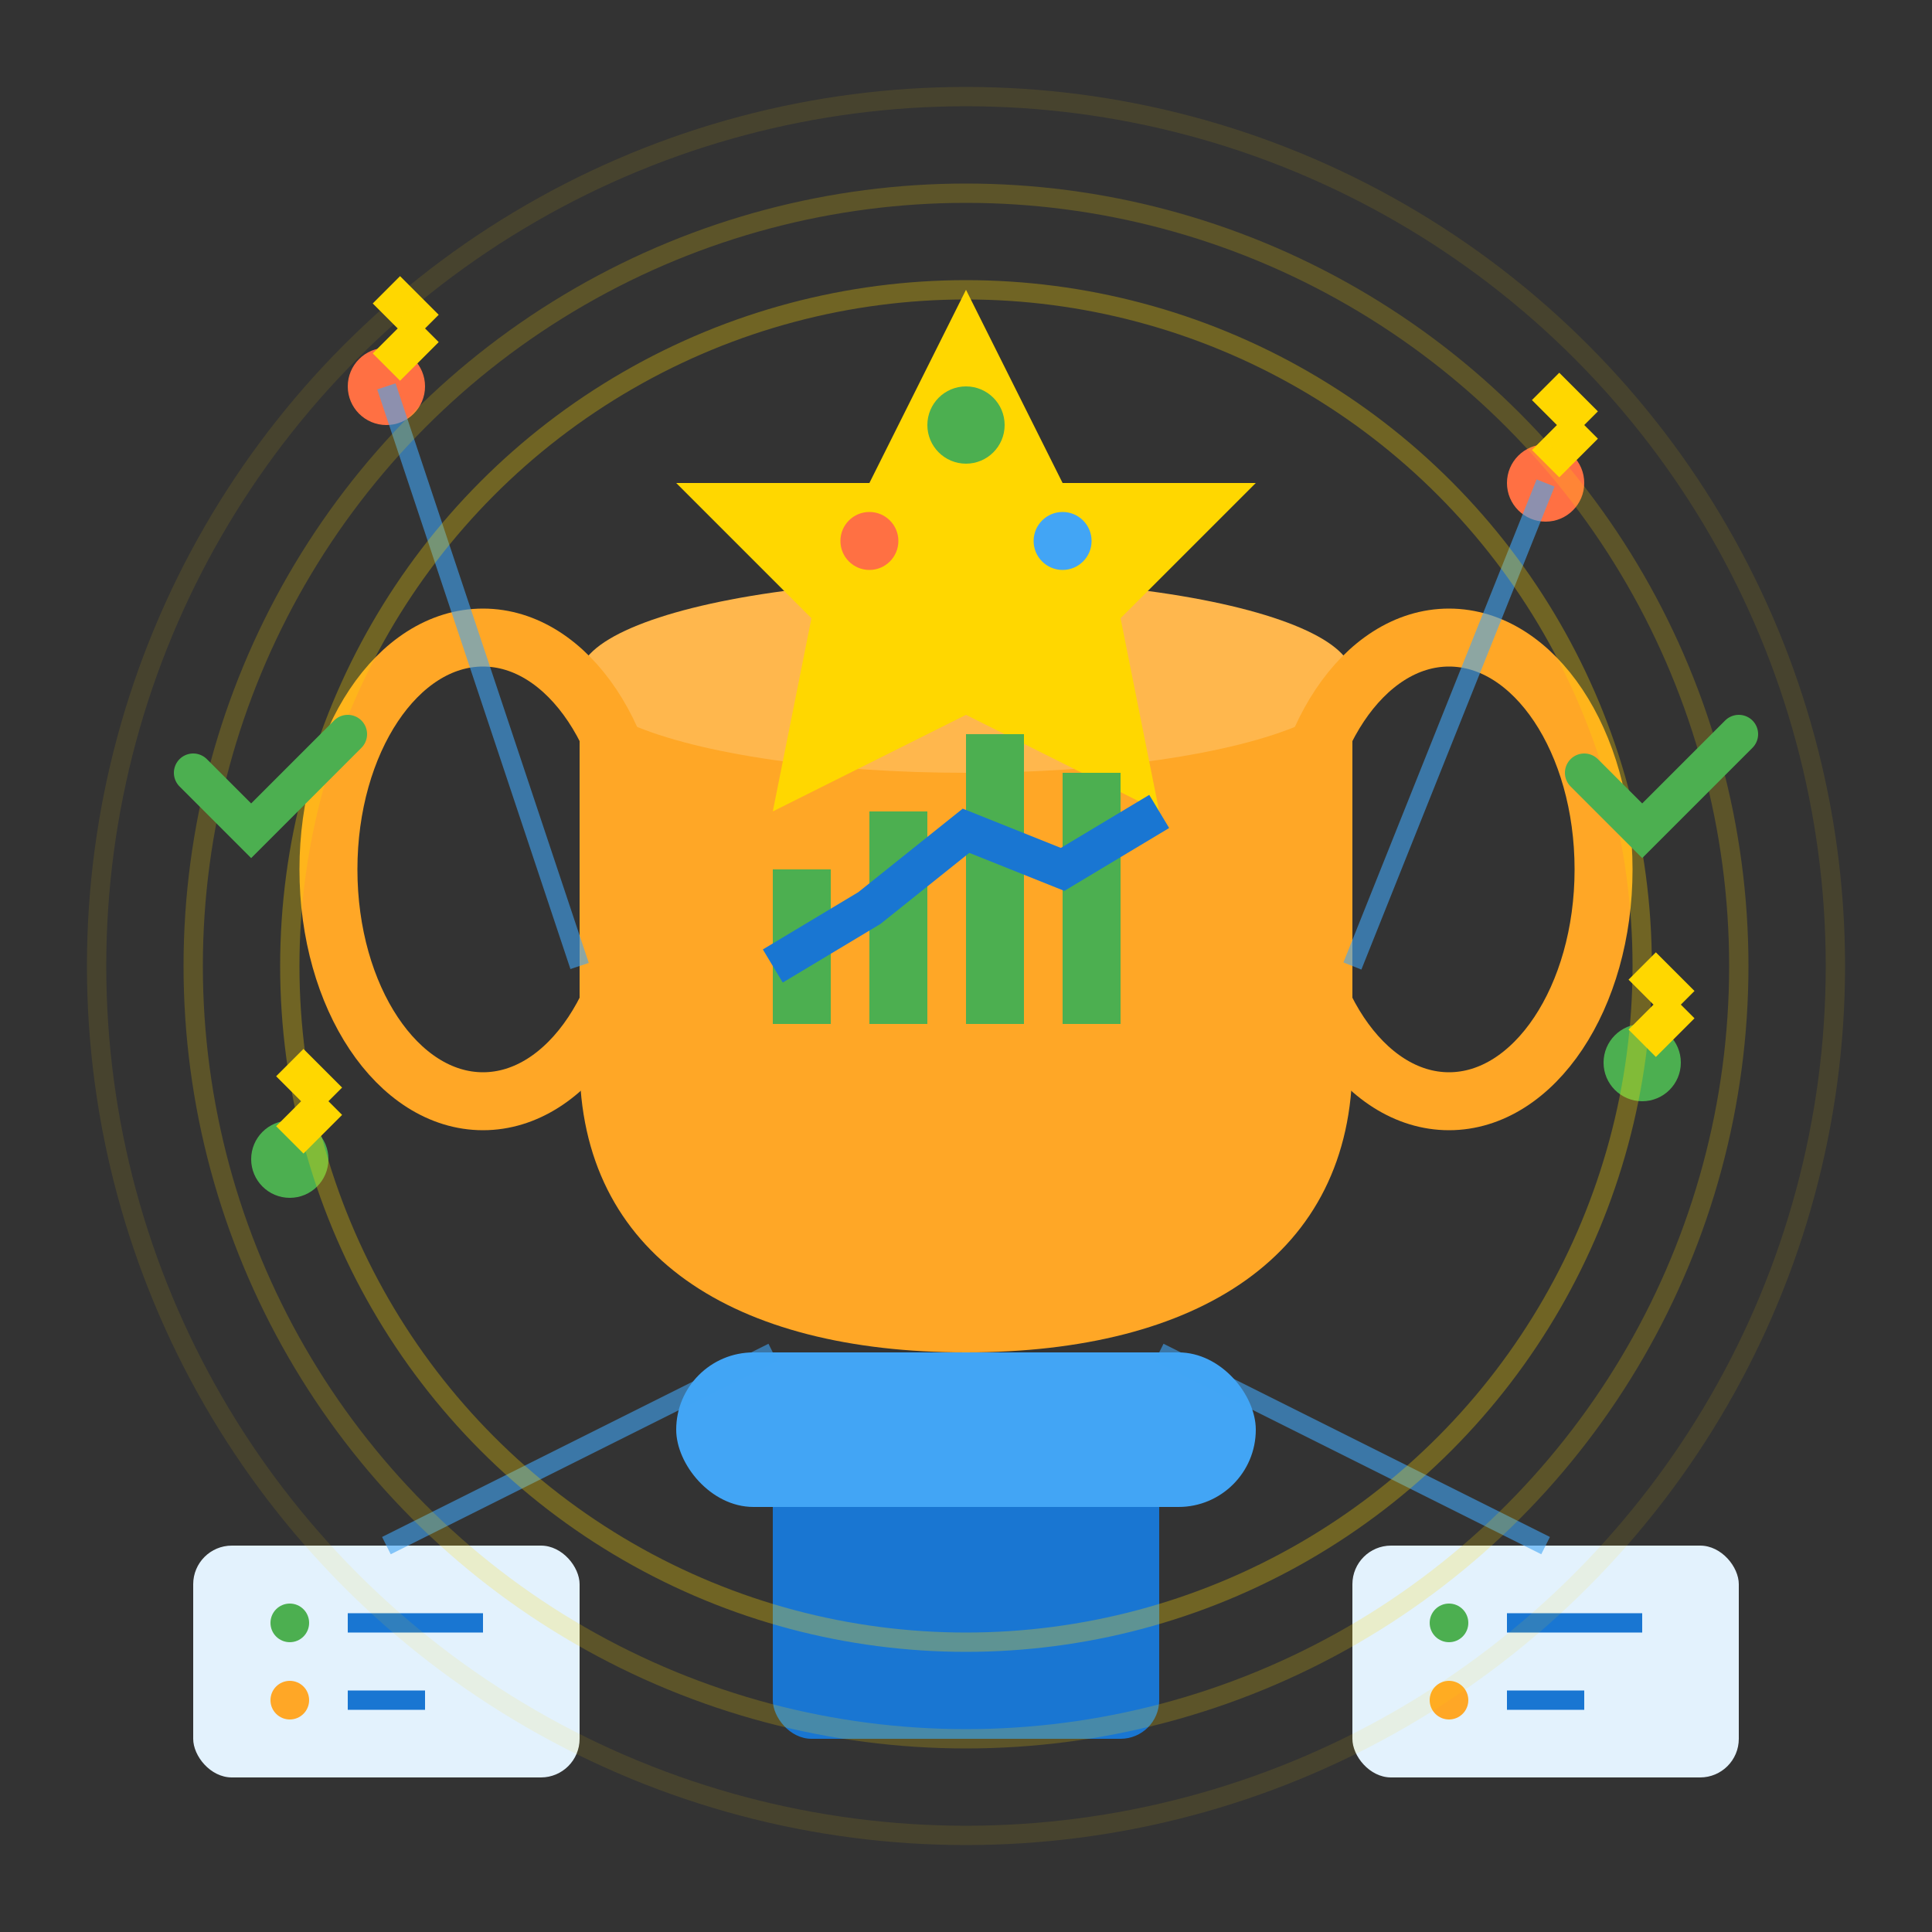 <svg width="100" height="100" viewBox="0 0 100 100" fill="none" xmlns="http://www.w3.org/2000/svg">
  <rect x="0" y="0" width="100" height="100" fill="#333333" stroke="none"/>
  <!-- Success trophy base -->
  <rect x="40" y="75" width="20" height="15" rx="2" fill="#1976D2"/>
  <rect x="35" y="70" width="30" height="8" rx="4" fill="#42A5F5"/>
  
  <!-- Trophy cup -->
  <path d="M30 35 L30 55 C30 65, 38 70, 50 70 C62 70, 70 65, 70 55 L70 35 Z" fill="#FFA726"/>
  <ellipse cx="50" cy="35" rx="20" ry="5" fill="#FFB74D"/>
  
  <!-- Trophy handles -->
  <ellipse cx="25" cy="45" rx="8" ry="12" fill="none" stroke="#FFA726" stroke-width="3"/>
  <ellipse cx="75" cy="45" rx="8" ry="12" fill="none" stroke="#FFA726" stroke-width="3"/>
  
  <!-- Success crown/achievement -->
  <polygon points="50,15 45,25 35,25 42,32 40,42 50,37 60,42 58,32 65,25 55,25" fill="#FFD700"/>
  
  <!-- Achievement gems -->
  <circle cx="50" cy="22" r="2" fill="#4CAF50"/>
  <circle cx="45" cy="28" r="1.5" fill="#FF7043"/>
  <circle cx="55" cy="28" r="1.5" fill="#42A5F5"/>
  
  <!-- Success graph/chart in trophy -->
  <rect x="40" y="45" width="3" height="8" fill="#4CAF50"/>
  <rect x="45" y="42" width="3" height="11" fill="#4CAF50"/>
  <rect x="50" y="38" width="3" height="15" fill="#4CAF50"/>
  <rect x="55" y="40" width="3" height="13" fill="#4CAF50"/>
  
  <!-- Growth trend line -->
  <polyline points="40,50 45,47 50,43 55,45 60,42" stroke="#1976D2" stroke-width="2" fill="none"/>
  
  <!-- Success celebration elements -->
  <circle cx="20" cy="20" r="2" fill="#FF7043"/>
  <circle cx="80" cy="25" r="2" fill="#FF7043"/>
  <circle cx="15" cy="60" r="2" fill="#4CAF50"/>
  <circle cx="85" cy="55" r="2" fill="#4CAF50"/>
  
  <!-- Celebration sparkles -->
  <g stroke="#FFD700" stroke-width="2" fill="none">
    <path d="M20 15 L22 17 M20 19 L22 17"/>
    <path d="M80 20 L82 22 M80 24 L82 22"/>
    <path d="M15 55 L17 57 M15 59 L17 57"/>
    <path d="M85 50 L87 52 M85 54 L87 52"/>
  </g>
  
  <!-- Success metrics display -->
  <rect x="10" y="80" width="20" height="12" rx="2" fill="#E3F2FD"/>
  <rect x="70" y="80" width="20" height="12" rx="2" fill="#E3F2FD"/>
  
  <!-- Metric indicators -->
  <circle cx="15" cy="84" r="1" fill="#4CAF50"/>
  <line x1="18" y1="84" x2="25" y2="84" stroke="#1976D2" stroke-width="1"/>
  <circle cx="75" cy="84" r="1" fill="#4CAF50"/>
  <line x1="78" y1="84" x2="85" y2="84" stroke="#1976D2" stroke-width="1"/>
  
  <circle cx="15" cy="88" r="1" fill="#FFA726"/>
  <line x1="18" y1="88" x2="22" y2="88" stroke="#1976D2" stroke-width="1"/>
  <circle cx="75" cy="88" r="1" fill="#FFA726"/>
  <line x1="78" y1="88" x2="82" y2="88" stroke="#1976D2" stroke-width="1"/>
  
  <!-- Success network connections -->
  <line x1="30" y1="50" x2="20" y2="20" stroke="#42A5F5" stroke-width="1" opacity="0.6"/>
  <line x1="70" y1="50" x2="80" y2="25" stroke="#42A5F5" stroke-width="1" opacity="0.6"/>
  <line x1="40" y1="70" x2="20" y2="80" stroke="#42A5F5" stroke-width="1" opacity="0.6"/>
  <line x1="60" y1="70" x2="80" y2="80" stroke="#42A5F5" stroke-width="1" opacity="0.6"/>
  
  <!-- Success achievement rings -->
  <circle cx="50" cy="50" r="35" fill="none" stroke="#FFD700" stroke-width="1" opacity="0.3"/>
  <circle cx="50" cy="50" r="40" fill="none" stroke="#FFD700" stroke-width="1" opacity="0.2"/>
  <circle cx="50" cy="50" r="45" fill="none" stroke="#FFD700" stroke-width="1" opacity="0.1"/>
  
  <!-- Victory checkmarks -->
  <path d="M10 40 L13 43 L18 38" stroke="#4CAF50" stroke-width="2" fill="none" stroke-linecap="round"/>
  <path d="M82 40 L85 43 L90 38" stroke="#4CAF50" stroke-width="2" fill="none" stroke-linecap="round"/>
</svg>
